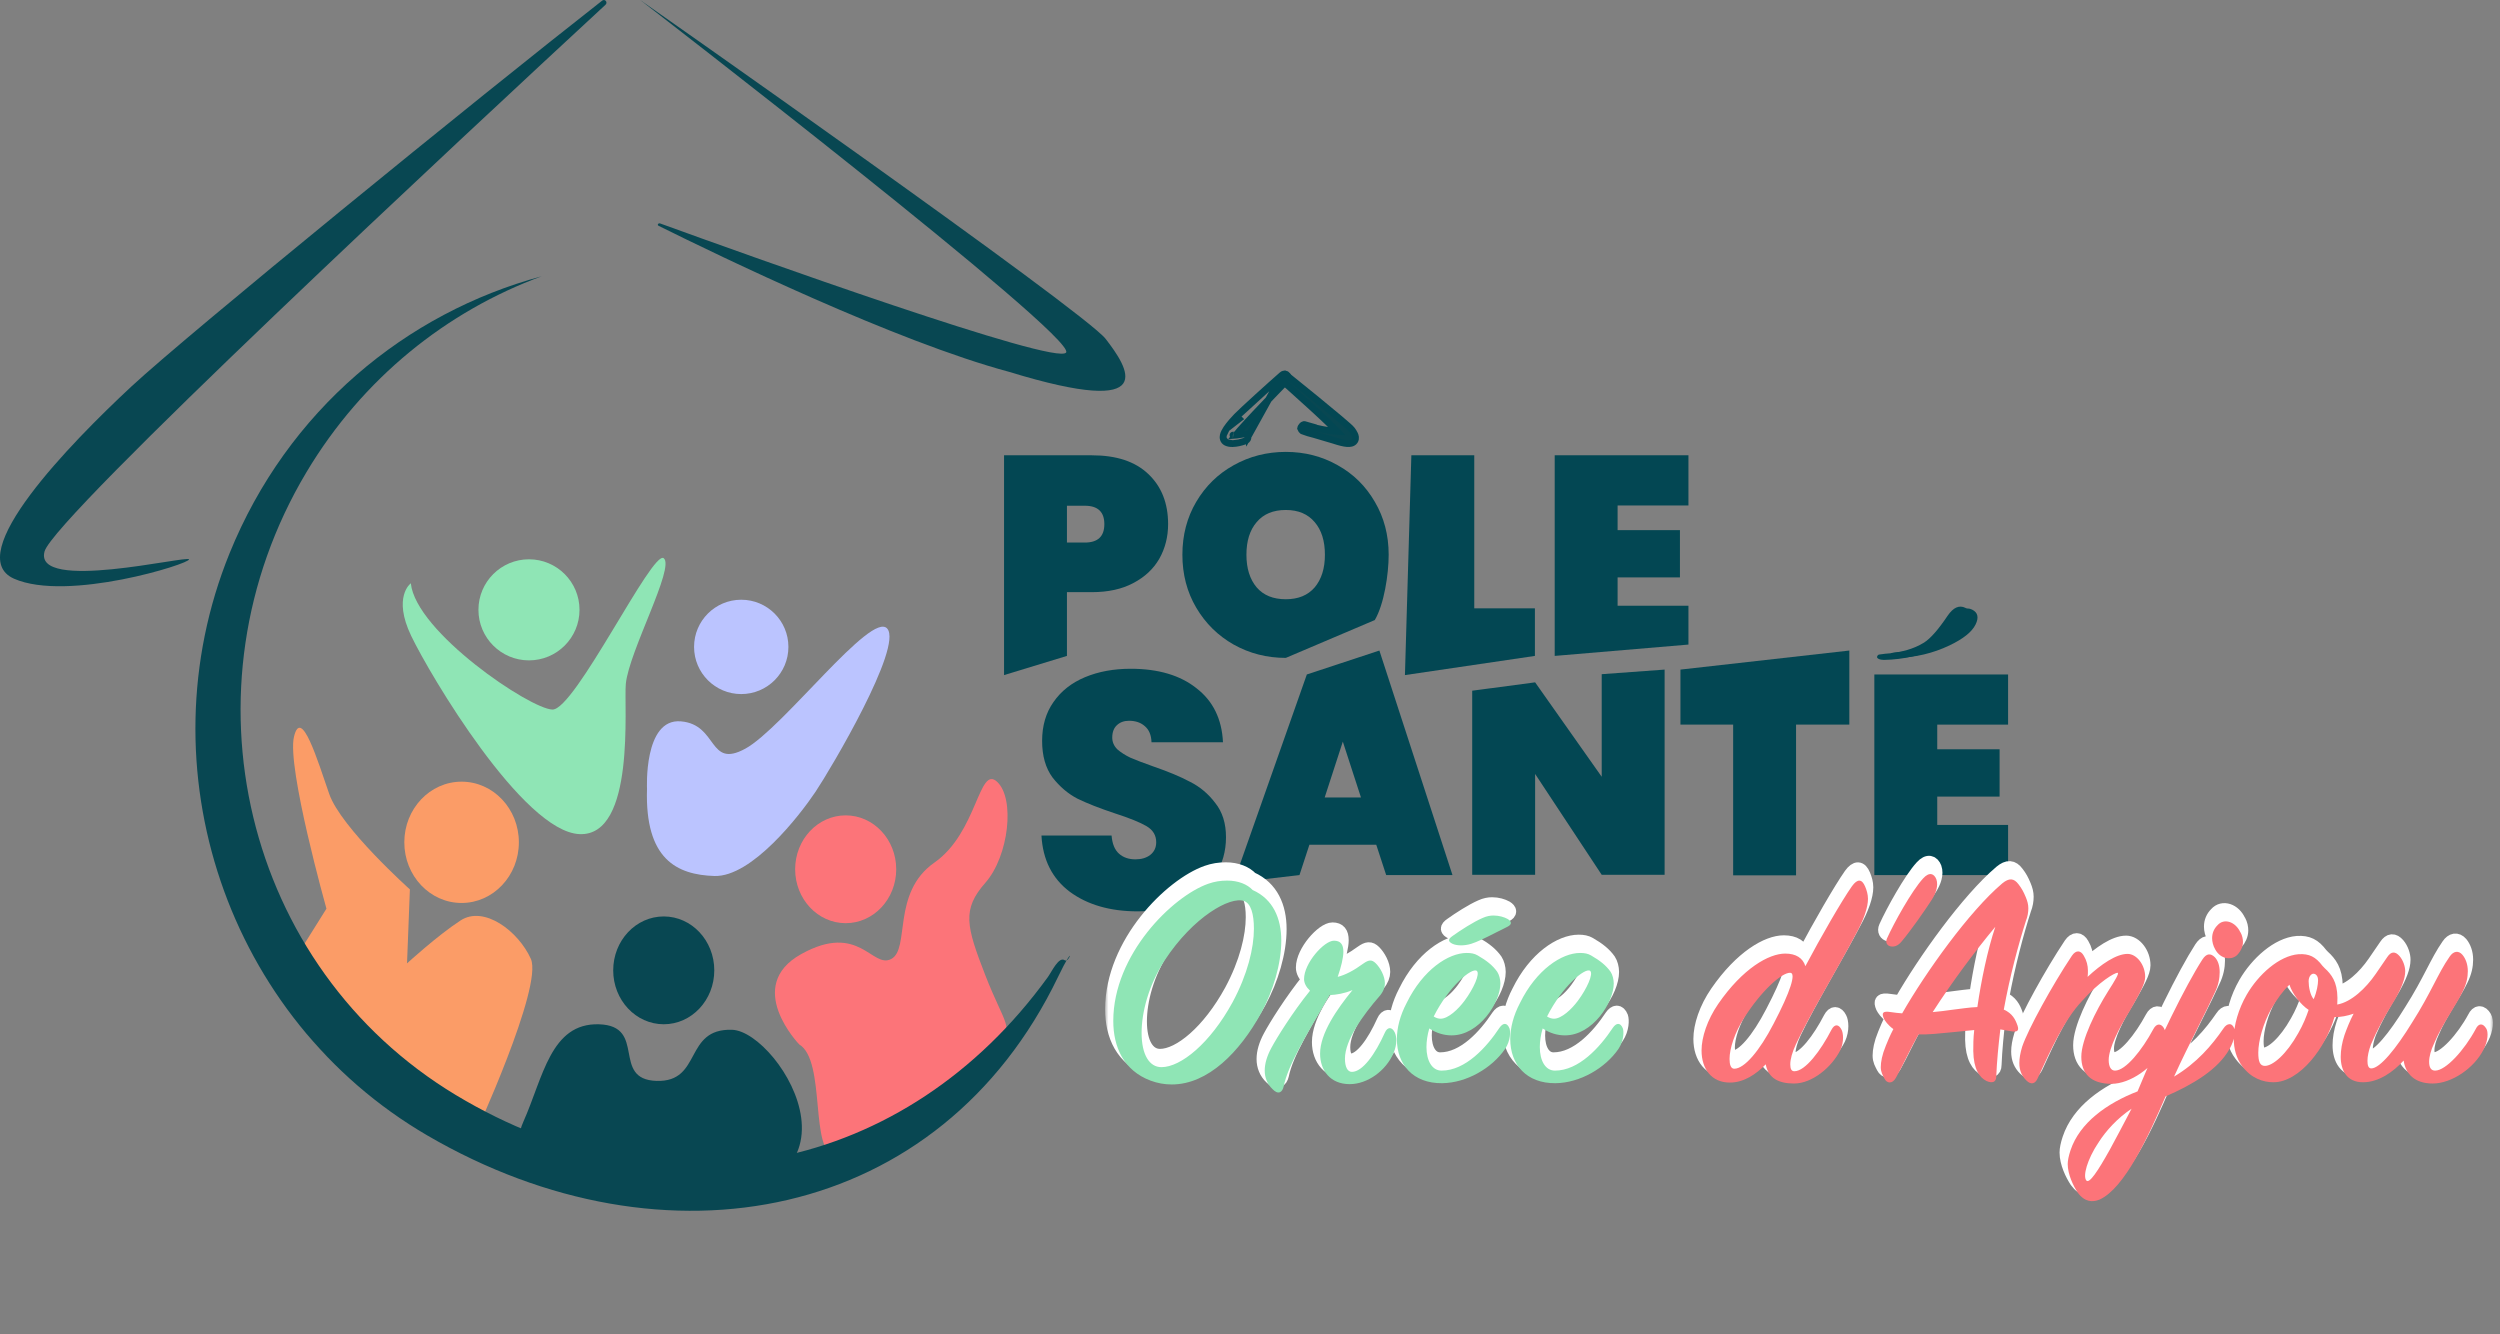 <svg width="371" height="198" viewBox="0 0 371 198" fill="none" xmlns="http://www.w3.org/2000/svg">
<rect x="0" y="0" width="371" height="198" fill="#808080" stroke="none"/>
<path d="M28.051 83.011C27.918 82.36 4.904 87.963 6.614 81.822C8.027 76.745 68.878 20.116 89.857 0.706C90.241 0.352 89.773 -0.228 89.361 0.094C70.918 14.521 27.808 49.62 19.455 57.398C10.551 65.688 -5.81 82.413 2.098 85.886C10.006 89.359 28.184 83.66 28.051 83.011Z" fill="#084752"/>
<path d="M97.979 33.164C97.693 33.059 97.474 33.381 97.742 33.514C106.762 37.997 132.991 50.685 149.737 55.178C172.619 62.191 167.269 54.428 164.084 50.296C160.9 46.168 95 0 95 0C95 0 159.755 49.89 158.216 52.307C156.897 54.379 110.995 37.891 97.979 33.164Z" fill="#084752"/>
<path d="M190.277 55.633L190.277 55.633C190.385 55.539 190.543 55.478 190.718 55.507C190.879 55.535 190.994 55.628 191.062 55.722C191.197 55.907 191.222 56.207 191.012 56.424C190.002 57.465 188.034 59.502 186.303 61.346C185.437 62.268 184.632 63.139 184.037 63.812C183.768 64.117 183.545 64.377 183.38 64.581C183.432 64.577 183.488 64.572 183.548 64.566C183.796 64.538 184.053 64.493 184.262 64.456L184.264 64.456L184.267 64.456C184.366 64.438 184.462 64.421 184.534 64.412C184.567 64.407 184.615 64.401 184.662 64.4C184.681 64.399 184.733 64.398 184.794 64.411C184.823 64.417 184.889 64.432 184.96 64.476C185.038 64.524 185.159 64.63 185.193 64.815L190.277 55.633ZM190.277 55.633C188.503 57.179 184.335 60.958 183.513 61.811M190.277 55.633L183.513 61.811M183.513 61.811C183.081 62.26 182.447 62.957 182.015 63.601M183.513 61.811C183.513 61.811 183.513 61.811 183.513 61.811L183.873 62.158L182.015 63.601M182.015 63.601C181.805 63.916 181.609 64.265 181.534 64.592M182.015 63.601L181.534 64.592M181.534 64.592C181.496 64.758 181.478 64.962 181.545 65.167M181.534 64.592L181.545 65.167M181.545 65.167C181.617 65.39 181.773 65.561 181.982 65.663M181.545 65.167L181.982 65.663M181.982 65.663C182.278 65.808 182.624 65.839 182.927 65.832M181.982 65.663L182.927 65.832M182.927 65.832C183.24 65.826 183.563 65.776 183.848 65.714M182.927 65.832L183.848 65.714M183.848 65.714C184.134 65.652 184.395 65.575 184.589 65.507M183.848 65.714L184.589 65.507M184.589 65.507C184.685 65.474 184.772 65.439 184.842 65.406M184.589 65.507L184.842 65.406M184.842 65.406C184.874 65.391 184.918 65.369 184.961 65.34M184.842 65.406L184.961 65.34M184.961 65.34C184.98 65.328 185.022 65.299 185.064 65.254M184.961 65.34L185.064 65.254M185.064 65.254C185.085 65.231 185.121 65.188 185.151 65.126M185.064 65.254L185.151 65.126M185.151 65.126C185.181 65.064 185.218 64.953 185.193 64.815L185.151 65.126ZM182.963 64.569C182.963 64.569 182.964 64.57 182.967 64.571C182.964 64.57 182.962 64.569 182.963 64.569ZM190.294 55.727L190.294 55.728L190.294 55.727Z" fill="#084752" stroke="#034753"/>
<path d="M190.5 56C190.169 56.375 190.169 56.375 190.169 56.375L190.169 56.375L190.171 56.376L190.176 56.38L190.195 56.398L190.271 56.465C190.337 56.523 190.434 56.61 190.558 56.72C190.806 56.94 191.16 57.254 191.584 57.633C192.432 58.391 193.56 59.406 194.68 60.431C195.802 61.458 196.912 62.493 197.726 63.294C198.005 63.569 198.246 63.813 198.44 64.018C198.092 64 197.659 63.955 197.181 63.886C196.583 63.8 195.932 63.678 195.313 63.53C195.31 63.524 195.306 63.518 195.303 63.512C195.272 63.494 195.229 63.475 195.219 63.472L195.204 63.466L195.194 63.463L195.19 63.462L195.179 63.459L195.167 63.455C195.13 63.444 195.045 63.42 194.935 63.388C194.713 63.325 194.383 63.23 194.111 63.153C193.975 63.114 193.854 63.079 193.767 63.055L193.664 63.026L193.633 63.018L193.624 63.015C193.622 63.015 193.615 63.013 193.608 63.012C193.605 63.011 193.596 63.009 193.585 63.007C193.58 63.006 193.565 63.004 193.557 63.003C193.542 63.002 193.496 63 193.465 63.001C193.373 63.016 193.056 63.269 193.007 63.585C193.063 63.743 193.204 63.903 193.241 63.928C193.258 63.938 193.285 63.951 193.295 63.956C193.301 63.959 193.311 63.963 193.316 63.965C193.814 64.162 194.404 64.338 195.015 64.487C195.732 64.704 196.545 64.944 197.96 65.357C198.815 65.641 199.444 65.789 199.898 65.825C200.126 65.843 200.339 65.835 200.526 65.785C200.718 65.733 200.911 65.627 201.038 65.433C201.164 65.241 201.179 65.035 201.16 64.875C201.142 64.717 201.089 64.57 201.034 64.449C200.924 64.207 200.76 63.97 200.642 63.804L200.642 63.804C200.582 63.72 200.486 63.622 200.396 63.534C200.295 63.437 200.166 63.318 200.014 63.182C199.711 62.911 199.306 62.563 198.837 62.167C197.899 61.374 196.695 60.381 195.507 59.41C194.318 58.44 193.145 57.489 192.269 56.782C191.831 56.428 191.467 56.136 191.212 55.931L190.917 55.694L190.84 55.631L190.82 55.615L190.815 55.611L190.813 55.61L190.813 55.61C190.813 55.61 190.813 55.61 190.5 56ZM190.5 56L190.169 56.375L190.813 55.61L190.5 56ZM195.175 63.458L195.174 63.457L195.175 63.458Z" fill="#084752" stroke="#034753"/>
<path d="M60.966 86.559C60.966 86.559 58.232 88.544 61.017 94.356C63.799 100.17 77.605 123.412 85.994 123.783C94.382 124.154 92.556 104.545 92.872 101.466C93.37 96.612 100.179 84.179 98.5 82.842C96.821 81.505 85.309 105.408 81.972 105.299C78.636 105.19 61.701 93.788 60.966 86.559Z" fill="#8FE5B5"/>
<path d="M78.5 98C82.642 98 86 94.642 86 90.5C86 86.358 82.642 83 78.5 83C74.358 83 71 86.358 71 90.5C71 94.642 74.358 98 78.5 98Z" fill="#8FE5B5"/>
<path d="M96.018 117.106C96.018 117.106 95.475 106.576 101.04 107.048C106.605 107.519 105.056 114.153 110.634 111.087C116.211 108.022 129.35 90.561 131.671 93.288C133.992 96.015 123.338 114.047 121.017 117.51C118.699 120.972 111.585 130.177 106.01 129.997C100.435 129.817 95.696 127.506 96.015 117.1L96.018 117.106Z" fill="#BBC4FF"/>
<path d="M110 103C113.866 103 117 99.866 117 96C117 92.134 113.866 89 110 89C106.134 89 103 92.134 103 96C103 99.866 106.134 103 110 103Z" fill="#BBC4FF"/>
<path d="M118.599 154.985C118.599 154.985 110.299 146.37 118.909 141.582C127.522 136.794 129.424 143.81 132.261 142.313C135.096 140.817 132.271 132.477 138.66 128.013C145.049 123.548 145.237 113.528 147.951 116C150.667 118.472 149.719 127.037 146.231 131C142.743 134.959 143.375 137.406 146.231 144.751C149.087 152.096 150.718 152.588 147.951 154.985C145.183 157.379 127.934 171.826 124 171.5C120.066 171.174 122.658 157.404 118.593 154.985H118.599Z" fill="#FC7479"/>
<path d="M125.5 137C129.642 137 133 133.418 133 129C133 124.582 129.642 121 125.5 121C121.358 121 118 124.582 118 129C118 133.418 121.358 137 125.5 137Z" fill="#FC7479"/>
<path d="M82.561 176.296C82.561 176.296 74.715 173.082 77.662 166.478C80.61 159.874 81.712 151.778 88.895 152.005C96.078 152.231 90.627 160.191 97.431 160.406C104.234 160.62 101.457 152.594 108.637 152.82C115.82 153.047 131.944 179.009 99.25 177.97C84.227 177.492 82.561 176.293 82.561 176.293V176.296Z" fill="#084752"/>
<path d="M98.5 152C102.642 152 106 148.418 106 144C106 139.582 102.642 136 98.5 136C94.358 136 91 139.582 91 144C91 148.418 94.358 152 98.5 152Z" fill="#084752"/>
<path d="M41.5 145.94C41.5 145.94 44.87 156.952 57 162.5C69.13 168.048 70.32 168.748 70.32 168.748C70.32 168.748 80.636 146.407 78.775 142.285C76.912 138.163 71.825 134.332 68.351 136.593C64.878 138.857 60.403 142.967 60.403 142.967L60.827 131.987C60.827 131.987 50.6 122.836 48.859 117.826C47.118 112.816 44.707 104.814 43.626 109.336C42.545 113.855 48.444 134.848 48.444 134.848L40 148.336L41.5 145.94Z" fill="#FB9C67"/>
<path d="M68.5 134C73.194 134 77 129.971 77 125C77 120.029 73.194 116 68.5 116C63.806 116 60 120.029 60 125C60 129.971 63.806 134 68.5 134Z" fill="#FB9C67"/>
<path d="M158 142.5C157.133 141.886 156.072 144.21 155.5 145C134.5 174 99.037 181.417 67.629 162.492C36.219 143.566 26.297 102.196 45.467 70.09C53.823 56.097 66.326 46.175 80.377 41C60.259 46.437 42.679 60.875 34.065 82.116C21.121 114.036 33.729 151.199 63.407 168.495C98.741 189.088 139.536 181.248 157 145C159.662 139.474 158.708 143.001 158 142.5Z" fill="#084752"/>
<path d="M173.347 77.784C173.347 79.662 172.912 81.372 172.043 82.914C171.174 84.428 169.885 85.633 168.175 86.53C166.493 87.427 164.446 87.876 162.035 87.876H158.335V97.337L149 100.184L149 67.566H162.035C165.68 67.566 168.469 68.491 170.403 70.341C172.366 72.191 173.347 74.672 173.347 77.784ZM160.984 80.517C162.918 80.517 163.886 79.606 163.886 77.784C163.886 75.962 162.918 75.051 160.984 75.051H158.335V80.517H160.984Z" fill="#034753"/>
<path d="M190.815 97.631C188.011 97.631 185.432 96.973 183.077 95.655C180.751 94.338 178.901 92.515 177.527 90.189C176.153 87.862 175.467 85.241 175.467 82.325C175.467 79.41 176.153 76.789 177.527 74.462C178.901 72.135 180.751 70.327 183.077 69.038C185.432 67.72 188.011 67.061 190.815 67.061C193.618 67.061 196.183 67.72 198.51 69.038C200.836 70.327 202.673 72.135 204.018 74.462C205.392 76.789 206.079 79.41 206.079 82.325C206.079 85.241 205.392 89.691 204.018 92.018L190.815 97.631ZM190.815 88.927C192.665 88.927 194.094 88.338 195.104 87.161C196.113 85.956 196.617 84.344 196.617 82.325C196.617 80.279 196.113 78.667 195.104 77.49C194.094 76.284 192.665 75.681 190.815 75.681C188.936 75.681 187.493 76.284 186.484 77.49C185.474 78.667 184.97 80.279 184.97 82.325C184.97 84.344 185.474 85.956 186.484 87.161C187.493 88.338 188.936 88.927 190.815 88.927Z" fill="#034753"/>
<path d="M218.781 90.273H227.78V97.337L208.493 100.184L209.446 67.566H218.781V90.273Z" fill="#034753"/>
<path d="M240.052 75.009V78.667H249.303V85.689H240.052V89.894H250.565V95.655L230.717 97.337V67.566H250.565V75.009H240.052Z" fill="#034753"/>
<path d="M204.237 125.363H194.313L192.842 129.862L183.044 131L193.935 100.091L204.7 96.54L215.548 129.862H205.709L204.237 125.363ZM201.966 118.341L199.275 110.057L196.584 118.341H201.966Z" fill="#034753"/>
<path d="M247.028 129.82H237.693L227.811 114.851V129.82H218.476V102.5L227.811 101.258L237.693 115.271V100.049L247.028 99.367V129.82Z" fill="#034753"/>
<path d="M274.44 96.54V107.534H266.534V129.904H257.199V107.534H249.378V99.367L274.44 96.54Z" fill="#034753"/>
<path d="M287.488 107.534V111.192H296.739V118.215H287.488V122.42H298V129.862H278.153V100.091H298V107.534H287.488Z" fill="#034753"/>
<path d="M168.842 135.245C164.759 135.245 161.407 134.282 158.784 132.357C156.162 130.398 154.751 127.61 154.552 123.992H164.959C165.058 125.22 165.423 126.116 166.054 126.68C166.685 127.245 167.498 127.527 168.494 127.527C169.39 127.527 170.12 127.311 170.685 126.88C171.282 126.415 171.581 125.784 171.581 124.988C171.581 123.959 171.1 123.162 170.137 122.598C169.174 122.033 167.614 121.402 165.456 120.705C163.166 119.942 161.307 119.212 159.88 118.515C158.485 117.784 157.257 116.739 156.195 115.378C155.166 113.983 154.651 112.174 154.651 109.95C154.651 107.693 155.216 105.768 156.344 104.174C157.473 102.548 159.033 101.32 161.025 100.49C163.017 99.66 165.274 99.245 167.797 99.245C171.88 99.245 175.133 100.207 177.556 102.133C180.012 104.025 181.324 106.697 181.49 110.149H170.884C170.851 109.087 170.519 108.29 169.888 107.759C169.29 107.228 168.51 106.963 167.548 106.963C166.817 106.963 166.22 107.178 165.755 107.61C165.29 108.041 165.058 108.656 165.058 109.452C165.058 110.116 165.307 110.697 165.805 111.195C166.336 111.66 166.983 112.075 167.747 112.44C168.51 112.772 169.639 113.203 171.133 113.734C173.357 114.498 175.183 115.261 176.61 116.025C178.071 116.755 179.315 117.801 180.344 119.162C181.407 120.49 181.938 122.183 181.938 124.241C181.938 126.332 181.407 128.207 180.344 129.867C179.315 131.527 177.805 132.838 175.813 133.801C173.855 134.763 171.531 135.245 168.842 135.245Z" fill="#034753"/>
<path d="M281.618 96.777C283.758 96.639 285.545 96.126 286.981 95.238C287.867 94.675 288.946 93.445 290.217 91.55C290.996 90.411 291.807 90.049 292.652 90.463C293.516 90.888 293.69 91.627 293.173 92.68C292.637 93.772 291.35 94.804 289.313 95.777C286.831 96.959 284.212 97.575 281.458 97.626C281.165 97.625 280.921 97.576 280.725 97.48C280.528 97.383 280.468 97.258 280.543 97.105C280.618 96.952 280.729 96.876 280.875 96.876C281.03 96.857 281.278 96.824 281.618 96.777Z" fill="#034753"/>
<path d="M279.747 97.017C282.056 96.868 283.985 96.314 285.534 95.356C286.491 94.748 287.655 93.421 289.027 91.376C289.867 90.146 290.743 89.755 291.655 90.203C292.588 90.661 292.775 91.458 292.217 92.595C291.639 93.773 290.25 94.887 288.051 95.937C285.372 97.213 282.547 97.878 279.574 97.932C279.258 97.931 278.995 97.879 278.783 97.775C278.571 97.671 278.505 97.536 278.587 97.371C278.668 97.205 278.787 97.123 278.945 97.123C279.113 97.103 279.38 97.068 279.747 97.017Z" fill="#034753"/>
<mask id="path-21-outside-1_69_1320" maskUnits="userSpaceOnUse" x="164" y="126" width="206" height="52" fill="black">
<rect fill="white" x="164" y="126" width="206" height="52"/>
<path d="M181.902 128.968C183.582 128.968 184.89 129.528 185.683 130.369C188.718 131.723 189.932 134.571 189.932 137.886C189.932 141.341 188.718 145.356 186.944 148.624C183.769 154.414 179.053 159.223 173.684 159.223C172.564 159.223 171.583 159.036 170.556 158.662C166.541 157.168 165 153.667 165 149.791C165 139.94 173.778 131.302 179.1 129.435C180.034 129.108 180.921 128.968 181.902 128.968ZM172.143 156.655C175.038 156.655 179.38 153.106 182.695 147.037C184.936 142.881 185.87 138.959 185.87 136.111C185.87 133.87 185.403 132.376 184.423 132.003C182.368 131.256 176.859 134.337 172.61 140.827C170.229 144.515 169.202 148.531 169.202 151.566C169.202 154.834 170.369 156.655 172.143 156.655Z"/>
<path d="M197.745 137.886C198.726 137.886 199.146 138.446 199.146 139.52C199.146 140.407 198.819 141.761 198.306 143.255C199.426 142.975 200.687 142.321 202.087 141.294C202.881 140.734 203.348 140.64 203.955 141.247C204.609 141.901 205.309 143.115 205.309 144.235C205.309 144.796 205.075 145.449 204.562 146.056C202.041 148.951 199.379 152.639 199.379 155.394C199.379 156.608 199.753 157.355 200.407 157.355C201.994 157.355 203.862 154.74 205.309 151.519C205.682 150.678 206.336 150.632 206.756 151.472C207.083 152.126 207.13 153.246 206.616 154.507C205.496 157.168 202.741 159.176 200.08 159.176C197.232 159.176 195.691 157.168 195.691 154.647C195.691 151.659 198.165 148.064 200.5 145.216C199.286 145.729 198.119 145.916 197.092 145.963C193.59 152.032 190.929 156.328 190.275 159.549C190.088 160.39 189.481 160.81 188.641 159.923C187.847 159.176 187.474 158.195 187.474 157.168C187.474 156.141 187.8 155.021 188.454 153.807C189.248 152.313 191.629 148.484 194.197 145.309C193.637 144.796 193.31 144.189 193.31 143.582C193.31 141.2 196.298 137.886 197.745 137.886Z"/>
<path d="M221.42 134.15C222.261 134.15 223.008 134.384 223.521 134.664C224.128 135.037 224.222 135.458 223.475 135.831L221.701 136.718C220.347 137.419 218.899 138.119 218.105 138.352C217.032 138.679 215.958 138.633 215.351 138.352C214.697 138.026 214.604 137.699 215.351 137.185C216.518 136.345 218.479 135.084 219.786 134.524C220.393 134.244 220.953 134.15 221.42 134.15ZM218.946 142.368C218.246 141.807 214.791 144.655 212.549 149.138C212.923 149.371 213.25 149.464 213.577 149.464C214.697 149.464 216.191 148.064 217.125 146.803C218.479 144.982 219.459 142.788 218.946 142.368ZM222.448 144.235C222.448 147.037 219.319 151.939 215.211 151.939C214.09 151.939 212.97 151.612 211.896 150.912C211.616 151.846 211.476 152.826 211.476 153.667C211.476 155.721 212.316 157.168 213.717 157.168C217.265 157.168 220.393 153.713 222.307 150.818C222.821 150.071 223.428 149.978 223.802 150.912C223.942 151.332 223.988 152.686 223.148 153.947C221.187 156.795 217.452 158.989 213.81 159.036C209.468 159.082 207.087 156.234 207.087 152.499C207.087 150.818 207.554 148.998 208.534 147.13C210.962 142.181 214.744 139.706 217.452 139.706C218.105 139.706 218.619 139.8 219.086 140.08C220.393 140.827 221.327 141.574 221.981 142.508C222.261 142.928 222.448 143.628 222.448 144.235Z"/>
<path d="M235.769 142.368C235.068 141.807 231.613 144.655 229.372 149.138C229.746 149.371 230.072 149.464 230.399 149.464C231.52 149.464 233.014 148.064 233.948 146.803C235.302 144.982 236.282 142.788 235.769 142.368ZM239.27 144.235C239.27 147.037 236.142 151.939 232.033 151.939C230.913 151.939 229.792 151.612 228.719 150.912C228.438 151.846 228.298 152.826 228.298 153.667C228.298 155.721 229.139 157.168 230.539 157.168C234.088 157.168 237.216 153.713 239.13 150.818C239.644 150.071 240.251 149.978 240.624 150.912C240.764 151.332 240.811 152.686 239.971 153.947C238.01 156.795 234.275 158.989 230.633 159.036C226.291 159.082 223.91 156.234 223.91 152.499C223.91 150.818 224.376 148.998 225.357 147.13C227.785 142.181 231.567 139.706 234.275 139.706C234.928 139.706 235.442 139.8 235.909 140.08C237.216 140.827 238.15 141.574 238.803 142.508C239.084 142.928 239.27 143.628 239.27 144.235Z"/>
<path d="M275.176 136.952C272.468 142.088 268.5 148.624 266.305 153.246C265.745 154.46 265.465 155.487 265.465 156.234C265.465 156.935 265.652 157.262 266.072 157.262C267.706 157.262 269.994 154.18 271.581 151.099C272.048 150.212 272.655 150.258 273.075 151.099C273.309 151.519 273.495 152.826 272.888 154.133C271.628 156.655 268.733 159.082 266.025 159.082C263.737 159.082 262.197 158.289 261.823 156.234C260.376 157.728 258.555 158.942 256.5 158.942C253.792 158.942 252.298 156.935 252.298 154.18C252.298 152.219 253.139 149.651 254.773 147.27C258.415 141.994 262.29 139.8 264.718 139.8C266.305 139.8 267.332 140.453 267.706 141.667C270.04 137.279 273.075 132.003 274.616 129.808C275.456 128.641 276.11 128.734 276.577 129.855C276.81 130.415 276.997 131.022 276.997 131.676C276.997 132.936 276.39 134.757 275.176 136.952ZM262.99 150.212C265.512 145.403 266.352 142.695 265.465 142.648C264.158 142.601 261.076 145.449 258.601 149.371C257.201 151.566 256.454 153.9 256.454 155.441C256.454 156.281 256.641 156.888 257.154 156.888C258.648 156.888 260.889 154.273 262.99 150.212Z"/>
<path d="M286.492 131.769C285.418 133.45 283.271 136.485 282.01 137.979C281.403 138.726 280.843 138.819 280.329 138.726C279.862 138.633 279.535 138.166 279.816 137.559C280.843 135.271 283.504 130.462 285.185 128.641C286.119 127.614 286.819 127.941 287.146 128.781C287.473 129.715 287.052 130.882 286.492 131.769Z"/>
<path d="M293.23 147.737C293.79 143.862 294.724 139.333 295.891 135.831C292.903 139.426 289.542 143.908 286.6 148.484C287.534 148.391 288.468 148.297 289.355 148.157C290.942 147.97 291.969 147.784 293.23 147.737ZM294.584 158.709C293.557 158.195 292.67 156.981 292.623 154.273C292.623 153.433 292.623 152.359 292.763 151.145L289.495 151.472C287.627 151.659 285.806 151.846 284.499 151.799C283.238 153.993 282.211 156.328 281.137 158.242C280.577 159.223 279.783 159.036 279.457 158.382C279.177 157.822 278.896 157.402 278.896 156.655C278.896 155.908 279.083 154.834 279.643 153.48C279.924 152.779 280.25 151.986 280.764 151.005C279.924 150.398 279.503 149.745 279.363 149.464C278.99 148.577 279.177 148.297 280.39 148.484C281.044 148.577 281.418 148.624 282.071 148.671C285.573 142.554 292.016 133.543 296.918 129.388C297.946 128.548 298.646 128.594 299.346 129.528C299.813 130.135 300.093 130.649 300.42 131.442C300.654 132.003 300.794 132.516 300.794 133.077C300.794 133.637 300.7 134.29 300.42 134.991C299.346 138.352 298.039 143.208 297.152 148.11C298.413 148.671 298.879 149.558 299.206 150.538C299.44 151.285 299.113 151.472 298.272 151.332L296.638 151.052C296.358 153.386 296.125 155.768 296.031 158.055C296.031 158.896 295.424 159.082 294.584 158.709Z"/>
<path d="M309.029 140.127C309.449 140.827 309.636 141.574 309.636 142.321C309.636 142.648 309.636 142.975 309.589 143.255C311.597 141.387 313.838 139.846 315.519 139.846C316.873 139.846 318.133 141.481 318.133 143.255C318.133 144.282 317.293 145.776 315.799 148.391C314.305 150.772 312.717 153.853 312.717 155.581C312.717 156.561 313.044 157.168 313.651 157.168C315.239 157.168 317.666 154.133 319.347 151.005C319.814 150.118 320.468 150.165 320.888 150.818C321.261 151.379 321.308 152.826 320.655 154.087C319.347 156.655 315.939 159.129 313.138 159.129C310.009 159.129 308.655 157.542 308.655 155.114C308.655 152.593 310.803 148.297 312.624 145.403C313.604 143.862 314.351 142.648 314.025 142.648C313.604 142.648 311.317 143.955 308.749 146.85C306.181 149.558 304.08 154.133 302.166 158.335C301.839 159.082 301.232 159.363 300.485 158.616C299.831 157.962 299.458 157.168 299.458 156.048C299.458 155.347 299.598 154.554 299.878 153.62C300.765 151.005 304.36 144.469 307.255 140.127C307.862 139.24 308.562 139.286 309.029 140.127Z"/>
<path d="M332.27 136.672V136.625C332.55 137.139 332.644 137.652 332.644 138.072C332.644 138.773 332.317 139.426 331.897 139.893C331.103 140.827 329.376 140.734 328.535 139.193C328.208 138.633 328.068 138.026 328.068 137.512C328.068 136.765 328.348 136.111 328.862 135.598C329.842 134.477 331.57 135.084 332.27 136.672ZM328.442 145.636C327.928 146.757 327.088 148.531 326.061 150.538C324.847 152.966 323.493 155.674 322.419 158.055C325.78 156.048 328.022 153.433 329.749 150.912C330.263 150.118 331.056 149.978 331.383 151.005C331.523 151.472 331.383 152.639 330.683 153.9C328.955 157.028 325.22 159.223 321.158 160.997C318.59 166.973 315.089 174.63 311.353 176.311C310.326 176.731 309.159 176.684 308.132 175.284C307.478 174.303 306.638 172.576 306.638 171.035C306.638 170.521 306.778 169.821 307.058 168.981C308.412 164.919 312.427 162.024 317.003 160.25C319.991 152.966 324.146 144.515 326.621 140.687C327.228 139.753 327.835 139.706 328.488 140.36C328.955 140.874 329.189 141.621 329.189 142.554C329.189 143.442 329.002 144.515 328.442 145.636ZM316.116 162.818C313.968 164.265 312.334 166.086 311.213 167.813C309.486 170.428 308.879 172.809 309.393 173.463C309.813 174.023 311.073 172.155 312.894 168.887C313.828 167.206 314.902 165.105 316.116 162.818Z"/>
<path d="M368.769 150.959C369.049 151.425 369.049 152.686 368.349 154.04C366.995 156.748 363.68 159.082 360.785 159.082C358.124 159.082 356.77 157.635 356.49 155.674C354.949 157.355 352.801 158.896 350.467 158.896C348.039 158.896 347.152 157.122 347.152 155.114C347.152 154.133 347.339 153.013 347.712 151.892C348.039 150.959 348.506 149.791 349.066 148.717C348.132 149.044 347.198 149.231 346.218 149.231C344.957 153.713 341.082 158.896 337.16 158.896C335.62 158.896 333.845 158.289 332.538 156.515C331.651 155.347 331.277 153.9 331.277 152.406C331.277 150.445 331.978 148.017 333.192 145.916C334.919 142.928 338.001 140.127 340.895 139.893C342.483 139.8 343.417 140.267 344.444 141.621C344.677 141.901 344.911 142.088 345.144 142.321C346.078 143.301 346.825 144.515 346.638 147.363C348.739 146.99 350.887 144.936 352.334 142.835L354.062 140.313C354.622 139.473 355.229 139.426 355.883 140.173C356.443 140.827 356.723 141.761 356.723 142.414C356.723 143.535 356.163 144.936 355.182 146.663C353.595 149.231 352.568 151.099 351.634 153.293C351.307 154.18 351.12 155.021 351.12 155.721C351.12 156.375 351.26 156.841 351.681 156.841C352.988 156.841 355.369 153.9 357.75 150.025C360.598 145.543 361.579 142.741 363.306 140.267C363.867 139.426 364.614 139.286 365.221 139.987C365.687 140.547 366.014 141.387 366.014 142.414C366.014 143.301 365.827 144.282 365.267 145.403C364.38 147.317 362.139 150.398 361.018 153.106C360.552 154.087 360.271 155.067 360.271 155.861C360.271 156.701 360.552 157.168 361.159 157.168C362.746 157.168 365.501 154.133 367.181 151.005C367.602 150.118 368.255 150.071 368.769 150.959ZM343.136 146.57C343.603 145.496 343.79 144.375 343.79 143.768C343.79 143.068 343.417 142.788 343.09 142.788C342.81 142.788 342.389 143.161 342.389 143.908C342.389 144.749 342.623 145.963 343.136 146.57ZM334.919 154.507C334.919 155.814 335.153 156.468 335.9 156.468C337.067 156.468 339.075 154.787 340.849 151.612C341.596 150.305 342.016 149.231 342.389 148.157C341.176 147.363 339.962 145.729 339.541 144.422C338.561 145.356 337.721 146.523 336.833 148.017C335.62 150.212 334.919 152.779 334.919 154.507Z"/>
</mask>
<path d="M181.902 128.968C183.582 128.968 184.89 129.528 185.683 130.369C188.718 131.723 189.932 134.571 189.932 137.886C189.932 141.341 188.718 145.356 186.944 148.624C183.769 154.414 179.053 159.223 173.684 159.223C172.564 159.223 171.583 159.036 170.556 158.662C166.541 157.168 165 153.667 165 149.791C165 139.94 173.778 131.302 179.1 129.435C180.034 129.108 180.921 128.968 181.902 128.968ZM172.143 156.655C175.038 156.655 179.38 153.106 182.695 147.037C184.936 142.881 185.87 138.959 185.87 136.111C185.87 133.87 185.403 132.376 184.423 132.003C182.368 131.256 176.859 134.337 172.61 140.827C170.229 144.515 169.202 148.531 169.202 151.566C169.202 154.834 170.369 156.655 172.143 156.655Z" fill="white"/>
<path d="M197.745 137.886C198.726 137.886 199.146 138.446 199.146 139.52C199.146 140.407 198.819 141.761 198.306 143.255C199.426 142.975 200.687 142.321 202.087 141.294C202.881 140.734 203.348 140.64 203.955 141.247C204.609 141.901 205.309 143.115 205.309 144.235C205.309 144.796 205.075 145.449 204.562 146.056C202.041 148.951 199.379 152.639 199.379 155.394C199.379 156.608 199.753 157.355 200.407 157.355C201.994 157.355 203.862 154.74 205.309 151.519C205.682 150.678 206.336 150.632 206.756 151.472C207.083 152.126 207.13 153.246 206.616 154.507C205.496 157.168 202.741 159.176 200.08 159.176C197.232 159.176 195.691 157.168 195.691 154.647C195.691 151.659 198.165 148.064 200.5 145.216C199.286 145.729 198.119 145.916 197.092 145.963C193.59 152.032 190.929 156.328 190.275 159.549C190.088 160.39 189.481 160.81 188.641 159.923C187.847 159.176 187.474 158.195 187.474 157.168C187.474 156.141 187.8 155.021 188.454 153.807C189.248 152.313 191.629 148.484 194.197 145.309C193.637 144.796 193.31 144.189 193.31 143.582C193.31 141.2 196.298 137.886 197.745 137.886Z" fill="white"/>
<path d="M221.42 134.15C222.261 134.15 223.008 134.384 223.521 134.664C224.128 135.037 224.222 135.458 223.475 135.831L221.701 136.718C220.347 137.419 218.899 138.119 218.105 138.352C217.032 138.679 215.958 138.633 215.351 138.352C214.697 138.026 214.604 137.699 215.351 137.185C216.518 136.345 218.479 135.084 219.786 134.524C220.393 134.244 220.953 134.15 221.42 134.15ZM218.946 142.368C218.246 141.807 214.791 144.655 212.549 149.138C212.923 149.371 213.25 149.464 213.577 149.464C214.697 149.464 216.191 148.064 217.125 146.803C218.479 144.982 219.459 142.788 218.946 142.368ZM222.448 144.235C222.448 147.037 219.319 151.939 215.211 151.939C214.09 151.939 212.97 151.612 211.896 150.912C211.616 151.846 211.476 152.826 211.476 153.667C211.476 155.721 212.316 157.168 213.717 157.168C217.265 157.168 220.393 153.713 222.307 150.818C222.821 150.071 223.428 149.978 223.802 150.912C223.942 151.332 223.988 152.686 223.148 153.947C221.187 156.795 217.452 158.989 213.81 159.036C209.468 159.082 207.087 156.234 207.087 152.499C207.087 150.818 207.554 148.998 208.534 147.13C210.962 142.181 214.744 139.706 217.452 139.706C218.105 139.706 218.619 139.8 219.086 140.08C220.393 140.827 221.327 141.574 221.981 142.508C222.261 142.928 222.448 143.628 222.448 144.235Z" fill="white"/>
<path d="M235.769 142.368C235.068 141.807 231.613 144.655 229.372 149.138C229.746 149.371 230.072 149.464 230.399 149.464C231.52 149.464 233.014 148.064 233.948 146.803C235.302 144.982 236.282 142.788 235.769 142.368ZM239.27 144.235C239.27 147.037 236.142 151.939 232.033 151.939C230.913 151.939 229.792 151.612 228.719 150.912C228.438 151.846 228.298 152.826 228.298 153.667C228.298 155.721 229.139 157.168 230.539 157.168C234.088 157.168 237.216 153.713 239.13 150.818C239.644 150.071 240.251 149.978 240.624 150.912C240.764 151.332 240.811 152.686 239.971 153.947C238.01 156.795 234.275 158.989 230.633 159.036C226.291 159.082 223.91 156.234 223.91 152.499C223.91 150.818 224.376 148.998 225.357 147.13C227.785 142.181 231.567 139.706 234.275 139.706C234.928 139.706 235.442 139.8 235.909 140.08C237.216 140.827 238.15 141.574 238.803 142.508C239.084 142.928 239.27 143.628 239.27 144.235Z" fill="white"/>
<path d="M275.176 136.952C272.468 142.088 268.5 148.624 266.305 153.246C265.745 154.46 265.465 155.487 265.465 156.234C265.465 156.935 265.652 157.262 266.072 157.262C267.706 157.262 269.994 154.18 271.581 151.099C272.048 150.212 272.655 150.258 273.075 151.099C273.309 151.519 273.495 152.826 272.888 154.133C271.628 156.655 268.733 159.082 266.025 159.082C263.737 159.082 262.197 158.289 261.823 156.234C260.376 157.728 258.555 158.942 256.5 158.942C253.792 158.942 252.298 156.935 252.298 154.18C252.298 152.219 253.139 149.651 254.773 147.27C258.415 141.994 262.29 139.8 264.718 139.8C266.305 139.8 267.332 140.453 267.706 141.667C270.04 137.279 273.075 132.003 274.616 129.808C275.456 128.641 276.11 128.734 276.577 129.855C276.81 130.415 276.997 131.022 276.997 131.676C276.997 132.936 276.39 134.757 275.176 136.952ZM262.99 150.212C265.512 145.403 266.352 142.695 265.465 142.648C264.158 142.601 261.076 145.449 258.601 149.371C257.201 151.566 256.454 153.9 256.454 155.441C256.454 156.281 256.641 156.888 257.154 156.888C258.648 156.888 260.889 154.273 262.99 150.212Z" fill="white"/>
<path d="M286.492 131.769C285.418 133.45 283.271 136.485 282.01 137.979C281.403 138.726 280.843 138.819 280.329 138.726C279.862 138.633 279.535 138.166 279.816 137.559C280.843 135.271 283.504 130.462 285.185 128.641C286.119 127.614 286.819 127.941 287.146 128.781C287.473 129.715 287.052 130.882 286.492 131.769Z" fill="white"/>
<path d="M293.23 147.737C293.79 143.862 294.724 139.333 295.891 135.831C292.903 139.426 289.542 143.908 286.6 148.484C287.534 148.391 288.468 148.297 289.355 148.157C290.942 147.97 291.969 147.784 293.23 147.737ZM294.584 158.709C293.557 158.195 292.67 156.981 292.623 154.273C292.623 153.433 292.623 152.359 292.763 151.145L289.495 151.472C287.627 151.659 285.806 151.846 284.499 151.799C283.238 153.993 282.211 156.328 281.137 158.242C280.577 159.223 279.783 159.036 279.457 158.382C279.177 157.822 278.896 157.402 278.896 156.655C278.896 155.908 279.083 154.834 279.643 153.48C279.924 152.779 280.25 151.986 280.764 151.005C279.924 150.398 279.503 149.745 279.363 149.464C278.99 148.577 279.177 148.297 280.39 148.484C281.044 148.577 281.418 148.624 282.071 148.671C285.573 142.554 292.016 133.543 296.918 129.388C297.946 128.548 298.646 128.594 299.346 129.528C299.813 130.135 300.093 130.649 300.42 131.442C300.654 132.003 300.794 132.516 300.794 133.077C300.794 133.637 300.7 134.29 300.42 134.991C299.346 138.352 298.039 143.208 297.152 148.11C298.413 148.671 298.879 149.558 299.206 150.538C299.44 151.285 299.113 151.472 298.272 151.332L296.638 151.052C296.358 153.386 296.125 155.768 296.031 158.055C296.031 158.896 295.424 159.082 294.584 158.709Z" fill="white"/>
<path d="M309.029 140.127C309.449 140.827 309.636 141.574 309.636 142.321C309.636 142.648 309.636 142.975 309.589 143.255C311.597 141.387 313.838 139.846 315.519 139.846C316.873 139.846 318.133 141.481 318.133 143.255C318.133 144.282 317.293 145.776 315.799 148.391C314.305 150.772 312.717 153.853 312.717 155.581C312.717 156.561 313.044 157.168 313.651 157.168C315.239 157.168 317.666 154.133 319.347 151.005C319.814 150.118 320.468 150.165 320.888 150.818C321.261 151.379 321.308 152.826 320.655 154.087C319.347 156.655 315.939 159.129 313.138 159.129C310.009 159.129 308.655 157.542 308.655 155.114C308.655 152.593 310.803 148.297 312.624 145.403C313.604 143.862 314.351 142.648 314.025 142.648C313.604 142.648 311.317 143.955 308.749 146.85C306.181 149.558 304.08 154.133 302.166 158.335C301.839 159.082 301.232 159.363 300.485 158.616C299.831 157.962 299.458 157.168 299.458 156.048C299.458 155.347 299.598 154.554 299.878 153.62C300.765 151.005 304.36 144.469 307.255 140.127C307.862 139.24 308.562 139.286 309.029 140.127Z" fill="white"/>
<path d="M332.27 136.672V136.625C332.55 137.139 332.644 137.652 332.644 138.072C332.644 138.773 332.317 139.426 331.897 139.893C331.103 140.827 329.376 140.734 328.535 139.193C328.208 138.633 328.068 138.026 328.068 137.512C328.068 136.765 328.348 136.111 328.862 135.598C329.842 134.477 331.57 135.084 332.27 136.672ZM328.442 145.636C327.928 146.757 327.088 148.531 326.061 150.538C324.847 152.966 323.493 155.674 322.419 158.055C325.78 156.048 328.022 153.433 329.749 150.912C330.263 150.118 331.056 149.978 331.383 151.005C331.523 151.472 331.383 152.639 330.683 153.9C328.955 157.028 325.22 159.223 321.158 160.997C318.59 166.973 315.089 174.63 311.353 176.311C310.326 176.731 309.159 176.684 308.132 175.284C307.478 174.303 306.638 172.576 306.638 171.035C306.638 170.521 306.778 169.821 307.058 168.981C308.412 164.919 312.427 162.024 317.003 160.25C319.991 152.966 324.146 144.515 326.621 140.687C327.228 139.753 327.835 139.706 328.488 140.36C328.955 140.874 329.189 141.621 329.189 142.554C329.189 143.442 329.002 144.515 328.442 145.636ZM316.116 162.818C313.968 164.265 312.334 166.086 311.213 167.813C309.486 170.428 308.879 172.809 309.393 173.463C309.813 174.023 311.073 172.155 312.894 168.887C313.828 167.206 314.902 165.105 316.116 162.818Z" fill="white"/>
<path d="M368.769 150.959C369.049 151.425 369.049 152.686 368.349 154.04C366.995 156.748 363.68 159.082 360.785 159.082C358.124 159.082 356.77 157.635 356.49 155.674C354.949 157.355 352.801 158.896 350.467 158.896C348.039 158.896 347.152 157.122 347.152 155.114C347.152 154.133 347.339 153.013 347.712 151.892C348.039 150.959 348.506 149.791 349.066 148.717C348.132 149.044 347.198 149.231 346.218 149.231C344.957 153.713 341.082 158.896 337.16 158.896C335.62 158.896 333.845 158.289 332.538 156.515C331.651 155.347 331.277 153.9 331.277 152.406C331.277 150.445 331.978 148.017 333.192 145.916C334.919 142.928 338.001 140.127 340.895 139.893C342.483 139.8 343.417 140.267 344.444 141.621C344.677 141.901 344.911 142.088 345.144 142.321C346.078 143.301 346.825 144.515 346.638 147.363C348.739 146.99 350.887 144.936 352.334 142.835L354.062 140.313C354.622 139.473 355.229 139.426 355.883 140.173C356.443 140.827 356.723 141.761 356.723 142.414C356.723 143.535 356.163 144.936 355.182 146.663C353.595 149.231 352.568 151.099 351.634 153.293C351.307 154.18 351.12 155.021 351.12 155.721C351.12 156.375 351.26 156.841 351.681 156.841C352.988 156.841 355.369 153.9 357.75 150.025C360.598 145.543 361.579 142.741 363.306 140.267C363.867 139.426 364.614 139.286 365.221 139.987C365.687 140.547 366.014 141.387 366.014 142.414C366.014 143.301 365.827 144.282 365.267 145.403C364.38 147.317 362.139 150.398 361.018 153.106C360.552 154.087 360.271 155.067 360.271 155.861C360.271 156.701 360.552 157.168 361.159 157.168C362.746 157.168 365.501 154.133 367.181 151.005C367.602 150.118 368.255 150.071 368.769 150.959ZM343.136 146.57C343.603 145.496 343.79 144.375 343.79 143.768C343.79 143.068 343.417 142.788 343.09 142.788C342.81 142.788 342.389 143.161 342.389 143.908C342.389 144.749 342.623 145.963 343.136 146.57ZM334.919 154.507C334.919 155.814 335.153 156.468 335.9 156.468C337.067 156.468 339.075 154.787 340.849 151.612C341.596 150.305 342.016 149.231 342.389 148.157C341.176 147.363 339.962 145.729 339.541 144.422C338.561 145.356 337.721 146.523 336.833 148.017C335.62 150.212 334.919 152.779 334.919 154.507Z" fill="white"/>
<path d="M181.902 128.968C183.582 128.968 184.89 129.528 185.683 130.369C188.718 131.723 189.932 134.571 189.932 137.886C189.932 141.341 188.718 145.356 186.944 148.624C183.769 154.414 179.053 159.223 173.684 159.223C172.564 159.223 171.583 159.036 170.556 158.662C166.541 157.168 165 153.667 165 149.791C165 139.94 173.778 131.302 179.1 129.435C180.034 129.108 180.921 128.968 181.902 128.968ZM172.143 156.655C175.038 156.655 179.38 153.106 182.695 147.037C184.936 142.881 185.87 138.959 185.87 136.111C185.87 133.87 185.403 132.376 184.423 132.003C182.368 131.256 176.859 134.337 172.61 140.827C170.229 144.515 169.202 148.531 169.202 151.566C169.202 154.834 170.369 156.655 172.143 156.655Z" stroke="white" stroke-width="2" mask="url(#path-21-outside-1_69_1320)"/>
<path d="M197.745 137.886C198.726 137.886 199.146 138.446 199.146 139.52C199.146 140.407 198.819 141.761 198.306 143.255C199.426 142.975 200.687 142.321 202.087 141.294C202.881 140.734 203.348 140.64 203.955 141.247C204.609 141.901 205.309 143.115 205.309 144.235C205.309 144.796 205.075 145.449 204.562 146.056C202.041 148.951 199.379 152.639 199.379 155.394C199.379 156.608 199.753 157.355 200.407 157.355C201.994 157.355 203.862 154.74 205.309 151.519C205.682 150.678 206.336 150.632 206.756 151.472C207.083 152.126 207.13 153.246 206.616 154.507C205.496 157.168 202.741 159.176 200.08 159.176C197.232 159.176 195.691 157.168 195.691 154.647C195.691 151.659 198.165 148.064 200.5 145.216C199.286 145.729 198.119 145.916 197.092 145.963C193.59 152.032 190.929 156.328 190.275 159.549C190.088 160.39 189.481 160.81 188.641 159.923C187.847 159.176 187.474 158.195 187.474 157.168C187.474 156.141 187.8 155.021 188.454 153.807C189.248 152.313 191.629 148.484 194.197 145.309C193.637 144.796 193.31 144.189 193.31 143.582C193.31 141.2 196.298 137.886 197.745 137.886Z" stroke="white" stroke-width="2" mask="url(#path-21-outside-1_69_1320)"/>
<path d="M221.42 134.15C222.261 134.15 223.008 134.384 223.521 134.664C224.128 135.037 224.222 135.458 223.475 135.831L221.701 136.718C220.347 137.419 218.899 138.119 218.105 138.352C217.032 138.679 215.958 138.633 215.351 138.352C214.697 138.026 214.604 137.699 215.351 137.185C216.518 136.345 218.479 135.084 219.786 134.524C220.393 134.244 220.953 134.15 221.42 134.15ZM218.946 142.368C218.246 141.807 214.791 144.655 212.549 149.138C212.923 149.371 213.25 149.464 213.577 149.464C214.697 149.464 216.191 148.064 217.125 146.803C218.479 144.982 219.459 142.788 218.946 142.368ZM222.448 144.235C222.448 147.037 219.319 151.939 215.211 151.939C214.09 151.939 212.97 151.612 211.896 150.912C211.616 151.846 211.476 152.826 211.476 153.667C211.476 155.721 212.316 157.168 213.717 157.168C217.265 157.168 220.393 153.713 222.307 150.818C222.821 150.071 223.428 149.978 223.802 150.912C223.942 151.332 223.988 152.686 223.148 153.947C221.187 156.795 217.452 158.989 213.81 159.036C209.468 159.082 207.087 156.234 207.087 152.499C207.087 150.818 207.554 148.998 208.534 147.13C210.962 142.181 214.744 139.706 217.452 139.706C218.105 139.706 218.619 139.8 219.086 140.08C220.393 140.827 221.327 141.574 221.981 142.508C222.261 142.928 222.448 143.628 222.448 144.235Z" stroke="white" stroke-width="2" mask="url(#path-21-outside-1_69_1320)"/>
<path d="M235.769 142.368C235.068 141.807 231.613 144.655 229.372 149.138C229.746 149.371 230.072 149.464 230.399 149.464C231.52 149.464 233.014 148.064 233.948 146.803C235.302 144.982 236.282 142.788 235.769 142.368ZM239.27 144.235C239.27 147.037 236.142 151.939 232.033 151.939C230.913 151.939 229.792 151.612 228.719 150.912C228.438 151.846 228.298 152.826 228.298 153.667C228.298 155.721 229.139 157.168 230.539 157.168C234.088 157.168 237.216 153.713 239.13 150.818C239.644 150.071 240.251 149.978 240.624 150.912C240.764 151.332 240.811 152.686 239.971 153.947C238.01 156.795 234.275 158.989 230.633 159.036C226.291 159.082 223.91 156.234 223.91 152.499C223.91 150.818 224.376 148.998 225.357 147.13C227.785 142.181 231.567 139.706 234.275 139.706C234.928 139.706 235.442 139.8 235.909 140.08C237.216 140.827 238.15 141.574 238.803 142.508C239.084 142.928 239.27 143.628 239.27 144.235Z" stroke="white" stroke-width="2" mask="url(#path-21-outside-1_69_1320)"/>
<path d="M275.176 136.952C272.468 142.088 268.5 148.624 266.305 153.246C265.745 154.46 265.465 155.487 265.465 156.234C265.465 156.935 265.652 157.262 266.072 157.262C267.706 157.262 269.994 154.18 271.581 151.099C272.048 150.212 272.655 150.258 273.075 151.099C273.309 151.519 273.495 152.826 272.888 154.133C271.628 156.655 268.733 159.082 266.025 159.082C263.737 159.082 262.197 158.289 261.823 156.234C260.376 157.728 258.555 158.942 256.5 158.942C253.792 158.942 252.298 156.935 252.298 154.18C252.298 152.219 253.139 149.651 254.773 147.27C258.415 141.994 262.29 139.8 264.718 139.8C266.305 139.8 267.332 140.453 267.706 141.667C270.04 137.279 273.075 132.003 274.616 129.808C275.456 128.641 276.11 128.734 276.577 129.855C276.81 130.415 276.997 131.022 276.997 131.676C276.997 132.936 276.39 134.757 275.176 136.952ZM262.99 150.212C265.512 145.403 266.352 142.695 265.465 142.648C264.158 142.601 261.076 145.449 258.601 149.371C257.201 151.566 256.454 153.9 256.454 155.441C256.454 156.281 256.641 156.888 257.154 156.888C258.648 156.888 260.889 154.273 262.99 150.212Z" stroke="white" stroke-width="2" mask="url(#path-21-outside-1_69_1320)"/>
<path d="M286.492 131.769C285.418 133.45 283.271 136.485 282.01 137.979C281.403 138.726 280.843 138.819 280.329 138.726C279.862 138.633 279.535 138.166 279.816 137.559C280.843 135.271 283.504 130.462 285.185 128.641C286.119 127.614 286.819 127.941 287.146 128.781C287.473 129.715 287.052 130.882 286.492 131.769Z" stroke="white" stroke-width="2" mask="url(#path-21-outside-1_69_1320)"/>
<path d="M293.23 147.737C293.79 143.862 294.724 139.333 295.891 135.831C292.903 139.426 289.542 143.908 286.6 148.484C287.534 148.391 288.468 148.297 289.355 148.157C290.942 147.97 291.969 147.784 293.23 147.737ZM294.584 158.709C293.557 158.195 292.67 156.981 292.623 154.273C292.623 153.433 292.623 152.359 292.763 151.145L289.495 151.472C287.627 151.659 285.806 151.846 284.499 151.799C283.238 153.993 282.211 156.328 281.137 158.242C280.577 159.223 279.783 159.036 279.457 158.382C279.177 157.822 278.896 157.402 278.896 156.655C278.896 155.908 279.083 154.834 279.643 153.48C279.924 152.779 280.25 151.986 280.764 151.005C279.924 150.398 279.503 149.745 279.363 149.464C278.99 148.577 279.177 148.297 280.39 148.484C281.044 148.577 281.418 148.624 282.071 148.671C285.573 142.554 292.016 133.543 296.918 129.388C297.946 128.548 298.646 128.594 299.346 129.528C299.813 130.135 300.093 130.649 300.42 131.442C300.654 132.003 300.794 132.516 300.794 133.077C300.794 133.637 300.7 134.29 300.42 134.991C299.346 138.352 298.039 143.208 297.152 148.11C298.413 148.671 298.879 149.558 299.206 150.538C299.44 151.285 299.113 151.472 298.272 151.332L296.638 151.052C296.358 153.386 296.125 155.768 296.031 158.055C296.031 158.896 295.424 159.082 294.584 158.709Z" stroke="white" stroke-width="2" mask="url(#path-21-outside-1_69_1320)"/>
<path d="M309.029 140.127C309.449 140.827 309.636 141.574 309.636 142.321C309.636 142.648 309.636 142.975 309.589 143.255C311.597 141.387 313.838 139.846 315.519 139.846C316.873 139.846 318.133 141.481 318.133 143.255C318.133 144.282 317.293 145.776 315.799 148.391C314.305 150.772 312.717 153.853 312.717 155.581C312.717 156.561 313.044 157.168 313.651 157.168C315.239 157.168 317.666 154.133 319.347 151.005C319.814 150.118 320.468 150.165 320.888 150.818C321.261 151.379 321.308 152.826 320.655 154.087C319.347 156.655 315.939 159.129 313.138 159.129C310.009 159.129 308.655 157.542 308.655 155.114C308.655 152.593 310.803 148.297 312.624 145.403C313.604 143.862 314.351 142.648 314.025 142.648C313.604 142.648 311.317 143.955 308.749 146.85C306.181 149.558 304.08 154.133 302.166 158.335C301.839 159.082 301.232 159.363 300.485 158.616C299.831 157.962 299.458 157.168 299.458 156.048C299.458 155.347 299.598 154.554 299.878 153.62C300.765 151.005 304.36 144.469 307.255 140.127C307.862 139.24 308.562 139.286 309.029 140.127Z" stroke="white" stroke-width="2" mask="url(#path-21-outside-1_69_1320)"/>
<path d="M332.27 136.672V136.625C332.55 137.139 332.644 137.652 332.644 138.072C332.644 138.773 332.317 139.426 331.897 139.893C331.103 140.827 329.376 140.734 328.535 139.193C328.208 138.633 328.068 138.026 328.068 137.512C328.068 136.765 328.348 136.111 328.862 135.598C329.842 134.477 331.57 135.084 332.27 136.672ZM328.442 145.636C327.928 146.757 327.088 148.531 326.061 150.538C324.847 152.966 323.493 155.674 322.419 158.055C325.78 156.048 328.022 153.433 329.749 150.912C330.263 150.118 331.056 149.978 331.383 151.005C331.523 151.472 331.383 152.639 330.683 153.9C328.955 157.028 325.22 159.223 321.158 160.997C318.59 166.973 315.089 174.63 311.353 176.311C310.326 176.731 309.159 176.684 308.132 175.284C307.478 174.303 306.638 172.576 306.638 171.035C306.638 170.521 306.778 169.821 307.058 168.981C308.412 164.919 312.427 162.024 317.003 160.25C319.991 152.966 324.146 144.515 326.621 140.687C327.228 139.753 327.835 139.706 328.488 140.36C328.955 140.874 329.189 141.621 329.189 142.554C329.189 143.442 329.002 144.515 328.442 145.636ZM316.116 162.818C313.968 164.265 312.334 166.086 311.213 167.813C309.486 170.428 308.879 172.809 309.393 173.463C309.813 174.023 311.073 172.155 312.894 168.887C313.828 167.206 314.902 165.105 316.116 162.818Z" stroke="white" stroke-width="2" mask="url(#path-21-outside-1_69_1320)"/>
<path d="M368.769 150.959C369.049 151.425 369.049 152.686 368.349 154.04C366.995 156.748 363.68 159.082 360.785 159.082C358.124 159.082 356.77 157.635 356.49 155.674C354.949 157.355 352.801 158.896 350.467 158.896C348.039 158.896 347.152 157.122 347.152 155.114C347.152 154.133 347.339 153.013 347.712 151.892C348.039 150.959 348.506 149.791 349.066 148.717C348.132 149.044 347.198 149.231 346.218 149.231C344.957 153.713 341.082 158.896 337.16 158.896C335.62 158.896 333.845 158.289 332.538 156.515C331.651 155.347 331.277 153.9 331.277 152.406C331.277 150.445 331.978 148.017 333.192 145.916C334.919 142.928 338.001 140.127 340.895 139.893C342.483 139.8 343.417 140.267 344.444 141.621C344.677 141.901 344.911 142.088 345.144 142.321C346.078 143.301 346.825 144.515 346.638 147.363C348.739 146.99 350.887 144.936 352.334 142.835L354.062 140.313C354.622 139.473 355.229 139.426 355.883 140.173C356.443 140.827 356.723 141.761 356.723 142.414C356.723 143.535 356.163 144.936 355.182 146.663C353.595 149.231 352.568 151.099 351.634 153.293C351.307 154.18 351.12 155.021 351.12 155.721C351.12 156.375 351.26 156.841 351.681 156.841C352.988 156.841 355.369 153.9 357.75 150.025C360.598 145.543 361.579 142.741 363.306 140.267C363.867 139.426 364.614 139.286 365.221 139.987C365.687 140.547 366.014 141.387 366.014 142.414C366.014 143.301 365.827 144.282 365.267 145.403C364.38 147.317 362.139 150.398 361.018 153.106C360.552 154.087 360.271 155.067 360.271 155.861C360.271 156.701 360.552 157.168 361.159 157.168C362.746 157.168 365.501 154.133 367.181 151.005C367.602 150.118 368.255 150.071 368.769 150.959ZM343.136 146.57C343.603 145.496 343.79 144.375 343.79 143.768C343.79 143.068 343.417 142.788 343.09 142.788C342.81 142.788 342.389 143.161 342.389 143.908C342.389 144.749 342.623 145.963 343.136 146.57ZM334.919 154.507C334.919 155.814 335.153 156.468 335.9 156.468C337.067 156.468 339.075 154.787 340.849 151.612C341.596 150.305 342.016 149.231 342.389 148.157C341.176 147.363 339.962 145.729 339.541 144.422C338.561 145.356 337.721 146.523 336.833 148.017C335.62 150.212 334.919 152.779 334.919 154.507Z" stroke="white" stroke-width="2" mask="url(#path-21-outside-1_69_1320)"/>
<path d="M182.113 130.679C183.794 130.679 185.101 131.239 185.895 132.08C188.929 133.434 190.143 136.282 190.143 139.597C190.143 143.052 188.929 147.067 187.155 150.335C183.98 156.125 179.265 160.934 173.895 160.934C172.775 160.934 171.794 160.747 170.767 160.374C166.752 158.879 165.211 155.378 165.211 151.503C165.211 141.651 173.989 133.014 179.311 131.146C180.245 130.819 181.132 130.679 182.113 130.679ZM172.355 158.366C175.249 158.366 179.591 154.817 182.906 148.748C185.148 144.593 186.081 140.671 186.081 137.823C186.081 135.581 185.614 134.087 184.634 133.714C182.58 132.967 177.07 136.048 172.822 142.538C170.44 146.227 169.413 150.242 169.413 153.277C169.413 156.545 170.58 158.366 172.355 158.366ZM197.956 139.597C198.937 139.597 199.357 140.157 199.357 141.231C199.357 142.118 199.03 143.472 198.517 144.966C199.637 144.686 200.898 144.032 202.299 143.005C203.092 142.445 203.559 142.351 204.166 142.958C204.82 143.612 205.52 144.826 205.52 145.947C205.52 146.507 205.287 147.16 204.773 147.767C202.252 150.662 199.591 154.351 199.591 157.105C199.591 158.319 199.964 159.066 200.618 159.066C202.205 159.066 204.073 156.452 205.52 153.23C205.894 152.39 206.547 152.343 206.967 153.183C207.294 153.837 207.341 154.958 206.827 156.218C205.707 158.879 202.952 160.887 200.291 160.887C197.443 160.887 195.902 158.879 195.902 156.358C195.902 153.37 198.377 149.775 200.711 146.927C199.497 147.441 198.33 147.627 197.303 147.674C193.801 153.744 191.14 158.039 190.486 161.261C190.299 162.101 189.692 162.521 188.852 161.634C188.058 160.887 187.685 159.907 187.685 158.879C187.685 157.852 188.012 156.732 188.665 155.518C189.459 154.024 191.84 150.195 194.408 147.02C193.848 146.507 193.521 145.9 193.521 145.293C193.521 142.912 196.509 139.597 197.956 139.597ZM221.632 135.862C222.472 135.862 223.219 136.095 223.733 136.375C224.34 136.749 224.433 137.169 223.686 137.542L221.912 138.43C220.558 139.13 219.11 139.83 218.317 140.064C217.243 140.39 216.169 140.344 215.562 140.064C214.908 139.737 214.815 139.41 215.562 138.896C216.729 138.056 218.69 136.795 219.997 136.235C220.604 135.955 221.165 135.862 221.632 135.862ZM219.157 144.079C218.457 143.519 215.002 146.367 212.761 150.849C213.134 151.082 213.461 151.176 213.788 151.176C214.908 151.176 216.402 149.775 217.336 148.514C218.69 146.694 219.671 144.499 219.157 144.079ZM222.659 145.947C222.659 148.748 219.531 153.65 215.422 153.65C214.301 153.65 213.181 153.323 212.107 152.623C211.827 153.557 211.687 154.537 211.687 155.378C211.687 157.432 212.527 158.879 213.928 158.879C217.476 158.879 220.604 155.424 222.519 152.53C223.032 151.783 223.639 151.689 224.013 152.623C224.153 153.043 224.199 154.397 223.359 155.658C221.398 158.506 217.663 160.7 214.021 160.747C209.679 160.794 207.298 157.946 207.298 154.211C207.298 152.53 207.765 150.709 208.745 148.841C211.173 143.892 214.955 141.418 217.663 141.418C218.317 141.418 218.83 141.511 219.297 141.791C220.604 142.538 221.538 143.285 222.192 144.219C222.472 144.639 222.659 145.34 222.659 145.947ZM235.98 144.079C235.279 143.519 231.824 146.367 229.583 150.849C229.957 151.082 230.284 151.176 230.611 151.176C231.731 151.176 233.225 149.775 234.159 148.514C235.513 146.694 236.493 144.499 235.98 144.079ZM239.481 145.947C239.481 148.748 236.353 153.65 232.245 153.65C231.124 153.65 230.004 153.323 228.93 152.623C228.65 153.557 228.509 154.537 228.509 155.378C228.509 157.432 229.35 158.879 230.751 158.879C234.299 158.879 237.427 155.424 239.341 152.53C239.855 151.783 240.462 151.689 240.835 152.623C240.976 153.043 241.022 154.397 240.182 155.658C238.221 158.506 234.486 160.7 230.844 160.747C226.502 160.794 224.121 157.946 224.121 154.211C224.121 152.53 224.588 150.709 225.568 148.841C227.996 143.892 231.778 141.418 234.486 141.418C235.139 141.418 235.653 141.511 236.12 141.791C237.427 142.538 238.361 143.285 239.015 144.219C239.295 144.639 239.481 145.34 239.481 145.947Z" fill="#8FE5B5"/>
<path d="M275.387 138.663C272.679 143.799 268.711 150.335 266.516 154.958C265.956 156.171 265.676 157.199 265.676 157.946C265.676 158.646 265.863 158.973 266.283 158.973C267.917 158.973 270.205 155.891 271.792 152.81C272.259 151.923 272.866 151.969 273.286 152.81C273.52 153.23 273.707 154.537 273.1 155.845C271.839 158.366 268.944 160.794 266.236 160.794C263.948 160.794 262.408 160 262.034 157.946C260.587 159.44 258.766 160.654 256.712 160.654C254.004 160.654 252.51 158.646 252.51 155.891C252.51 153.93 253.35 151.362 254.984 148.981C258.626 143.705 262.501 141.511 264.929 141.511C266.516 141.511 267.544 142.165 267.917 143.379C270.252 138.99 273.286 133.714 274.827 131.52C275.668 130.352 276.321 130.446 276.788 131.566C277.021 132.126 277.208 132.733 277.208 133.387C277.208 134.648 276.601 136.469 275.387 138.663ZM263.201 151.923C265.723 147.114 266.563 144.406 265.676 144.359C264.369 144.312 261.287 147.16 258.813 151.082C257.412 153.277 256.665 155.611 256.665 157.152C256.665 157.992 256.852 158.599 257.365 158.599C258.859 158.599 261.1 155.985 263.201 151.923ZM286.703 133.48C285.629 135.161 283.482 138.196 282.221 139.69C281.614 140.437 281.054 140.531 280.54 140.437C280.073 140.344 279.747 139.877 280.027 139.27C281.054 136.982 283.715 132.173 285.396 130.352C286.33 129.325 287.03 129.652 287.357 130.492C287.684 131.426 287.264 132.593 286.703 133.48ZM293.441 149.448C294.001 145.573 294.935 141.044 296.102 137.542C293.114 141.138 289.753 145.62 286.811 150.195C287.745 150.102 288.679 150.008 289.566 149.868C291.153 149.682 292.181 149.495 293.441 149.448ZM294.795 160.42C293.768 159.907 292.881 158.693 292.834 155.985C292.834 155.144 292.834 154.07 292.974 152.857L289.706 153.183C287.838 153.37 286.018 153.557 284.71 153.51C283.45 155.705 282.423 158.039 281.349 159.953C280.788 160.934 279.995 160.747 279.668 160.093C279.388 159.533 279.108 159.113 279.108 158.366C279.108 157.619 279.294 156.545 279.855 155.191C280.135 154.491 280.462 153.697 280.975 152.716C280.135 152.11 279.715 151.456 279.574 151.176C279.201 150.289 279.388 150.008 280.602 150.195C281.255 150.289 281.629 150.335 282.282 150.382C285.784 144.266 292.227 135.255 297.13 131.099C298.157 130.259 298.857 130.306 299.557 131.239C300.024 131.846 300.305 132.36 300.631 133.154C300.865 133.714 301.005 134.227 301.005 134.788C301.005 135.348 300.911 136.002 300.631 136.702C299.557 140.064 298.25 144.919 297.363 149.822C298.624 150.382 299.091 151.269 299.417 152.25C299.651 152.997 299.324 153.183 298.484 153.043L296.85 152.763C296.569 155.098 296.336 157.479 296.243 159.767C296.243 160.607 295.636 160.794 294.795 160.42ZM309.24 141.838C309.66 142.538 309.847 143.285 309.847 144.032C309.847 144.359 309.847 144.686 309.8 144.966C311.808 143.098 314.049 141.558 315.73 141.558C317.084 141.558 318.344 143.192 318.344 144.966C318.344 145.993 317.504 147.487 316.01 150.102C314.516 152.483 312.929 155.565 312.929 157.292C312.929 158.272 313.255 158.879 313.862 158.879C315.45 158.879 317.878 155.845 319.558 152.716C320.025 151.829 320.679 151.876 321.099 152.53C321.473 153.09 321.519 154.537 320.866 155.798C319.558 158.366 316.15 160.84 313.349 160.84C310.221 160.84 308.867 159.253 308.867 156.825C308.867 154.304 311.014 150.008 312.835 147.114C313.816 145.573 314.563 144.359 314.236 144.359C313.816 144.359 311.528 145.666 308.96 148.561C306.392 151.269 304.291 155.845 302.377 160.047C302.05 160.794 301.443 161.074 300.696 160.327C300.042 159.673 299.669 158.879 299.669 157.759C299.669 157.059 299.809 156.265 300.089 155.331C300.976 152.716 304.571 146.18 307.466 141.838C308.073 140.951 308.773 140.997 309.24 141.838ZM332.481 138.383V138.336C332.762 138.85 332.855 139.363 332.855 139.784C332.855 140.484 332.528 141.138 332.108 141.604C331.314 142.538 329.587 142.445 328.746 140.904C328.42 140.344 328.279 139.737 328.279 139.223C328.279 138.476 328.56 137.823 329.073 137.309C330.054 136.188 331.781 136.795 332.481 138.383ZM328.653 147.347C328.139 148.468 327.299 150.242 326.272 152.25C325.058 154.677 323.704 157.385 322.63 159.767C325.992 157.759 328.233 155.144 329.96 152.623C330.474 151.829 331.268 151.689 331.594 152.716C331.734 153.183 331.594 154.351 330.894 155.611C329.167 158.739 325.431 160.934 321.369 162.708C318.802 168.684 315.3 176.341 311.565 178.022C310.537 178.442 309.37 178.396 308.343 176.995C307.689 176.014 306.849 174.287 306.849 172.746C306.849 172.233 306.989 171.532 307.269 170.692C308.623 166.63 312.639 163.735 317.214 161.961C320.202 154.677 324.358 146.227 326.832 142.398C327.439 141.464 328.046 141.418 328.7 142.071C329.167 142.585 329.4 143.332 329.4 144.266C329.4 145.153 329.213 146.227 328.653 147.347ZM316.327 164.529C314.179 165.976 312.545 167.797 311.425 169.525C309.697 172.139 309.09 174.52 309.604 175.174C310.024 175.734 311.285 173.867 313.105 170.598C314.039 168.918 315.113 166.817 316.327 164.529ZM368.98 152.67C369.26 153.137 369.26 154.397 368.56 155.751C367.206 158.459 363.891 160.794 360.996 160.794C358.335 160.794 356.981 159.346 356.701 157.385C355.16 159.066 353.012 160.607 350.678 160.607C348.25 160.607 347.363 158.833 347.363 156.825C347.363 155.845 347.55 154.724 347.923 153.604C348.25 152.67 348.717 151.503 349.277 150.429C348.343 150.756 347.41 150.942 346.429 150.942C345.169 155.424 341.293 160.607 337.371 160.607C335.831 160.607 334.057 160 332.749 158.226C331.862 157.059 331.489 155.611 331.489 154.117C331.489 152.156 332.189 149.728 333.403 147.627C335.13 144.639 338.212 141.838 341.107 141.604C342.694 141.511 343.628 141.978 344.655 143.332C344.888 143.612 345.122 143.799 345.355 144.032C346.289 145.013 347.036 146.227 346.849 149.075C348.95 148.701 351.098 146.647 352.545 144.546L354.273 142.025C354.833 141.184 355.44 141.138 356.094 141.885C356.654 142.538 356.934 143.472 356.934 144.126C356.934 145.246 356.374 146.647 355.394 148.374C353.806 150.942 352.779 152.81 351.845 155.004C351.518 155.891 351.332 156.732 351.332 157.432C351.332 158.086 351.472 158.553 351.892 158.553C353.199 158.553 355.58 155.611 357.961 151.736C360.809 147.254 361.79 144.452 363.517 141.978C364.078 141.138 364.825 140.997 365.432 141.698C365.899 142.258 366.225 143.098 366.225 144.126C366.225 145.013 366.039 145.993 365.478 147.114C364.591 149.028 362.35 152.11 361.23 154.817C360.763 155.798 360.483 156.778 360.483 157.572C360.483 158.413 360.763 158.879 361.37 158.879C362.957 158.879 365.712 155.845 367.393 152.716C367.813 151.829 368.467 151.783 368.98 152.67ZM343.348 148.281C343.815 147.207 344.001 146.087 344.001 145.48C344.001 144.779 343.628 144.499 343.301 144.499C343.021 144.499 342.601 144.873 342.601 145.62C342.601 146.46 342.834 147.674 343.348 148.281ZM335.13 156.218C335.13 157.525 335.364 158.179 336.111 158.179C337.278 158.179 339.286 156.498 341.06 153.323C341.807 152.016 342.227 150.942 342.601 149.868C341.387 149.075 340.173 147.441 339.753 146.133C338.772 147.067 337.932 148.234 337.045 149.728C335.831 151.923 335.13 154.491 335.13 156.218Z" fill="#FC7479"/>
</svg>
